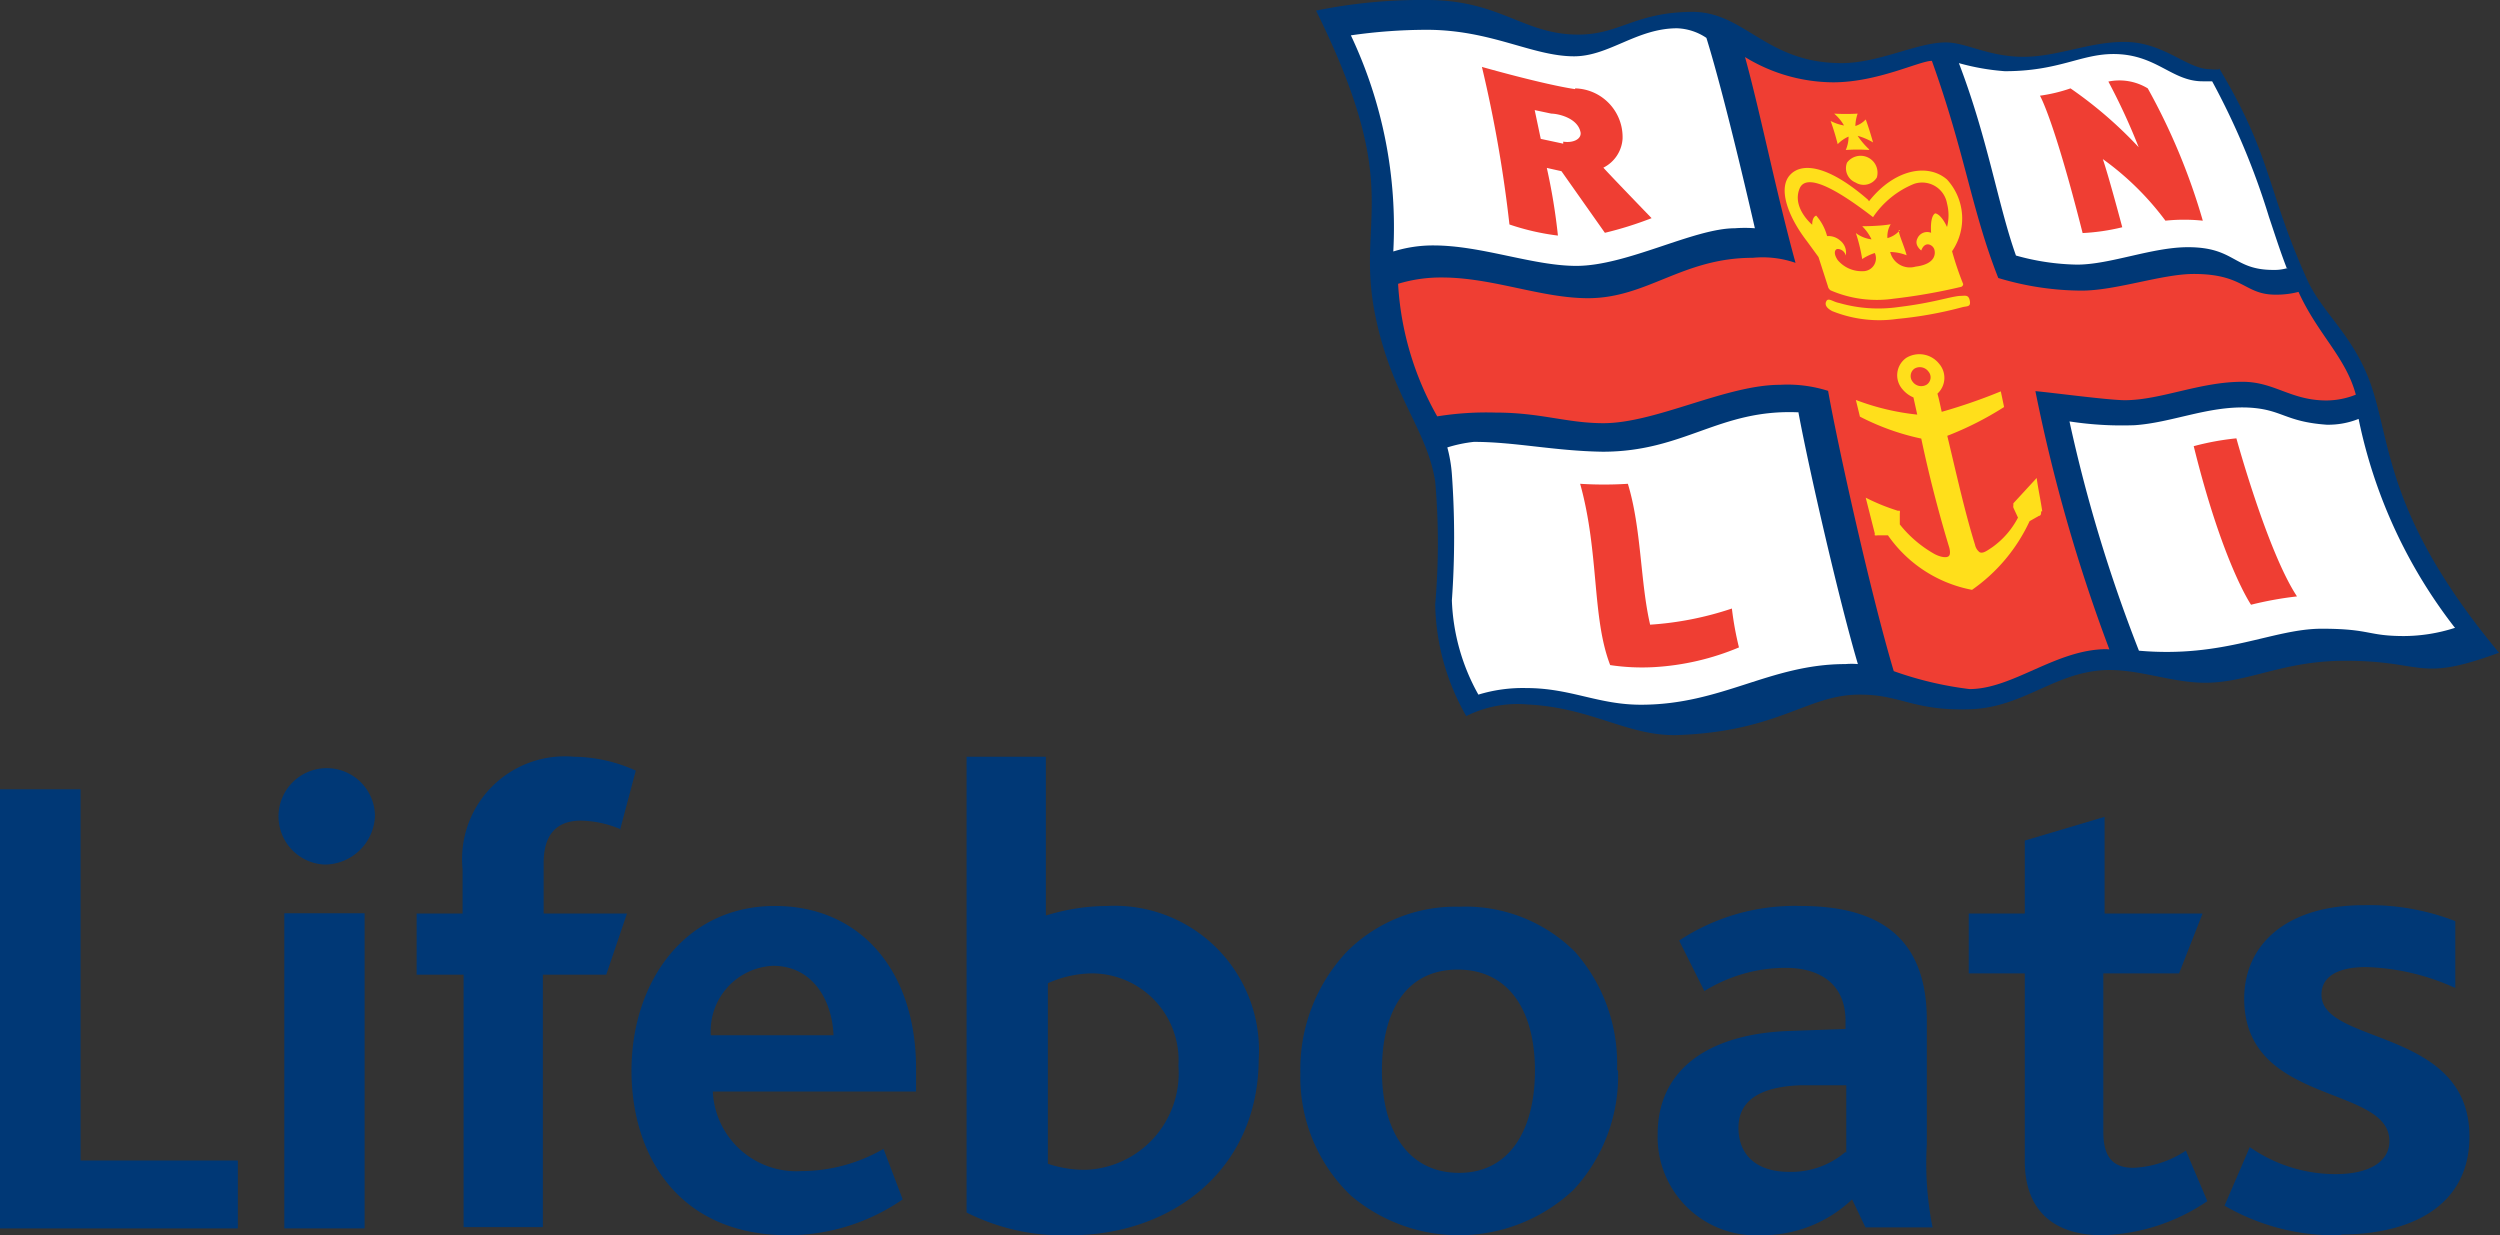 <svg xmlns="http://www.w3.org/2000/svg" data-name="svg2985" viewBox="0 0 99.01 48.92">
  <rect x="0" y="0" width="99.01" height="48.92" fill="#333333" stroke="none"/>
  <defs>
    <clipPath id="a" transform="translate(-.5 -.5)">
      <path fill="none" d="M.5.21h99v49.48H.5z"/>
    </clipPath>
  </defs>
  <g data-name="g2993">
    <g data-name="g11285">
      <path fill="#003876" d="M0 48.65V31.26h3.19v14.7h6.23v2.69H0" data-name="path6615"/>
      <path fill="#003876" d="M12.85 34.24a1.91 1.91 0 1 1 2-1.92 2 2 0 0 1-2 1.92zm1.59 14.41h-3.18V36.17h3.18z" data-name="path6617"/>
      <path fill="#003876" d="M24.6 32.85a4.24 4.24 0 0 0-1.59-.35c-1 0-1.48.59-1.48 1.68v2h3.3l-.82 2.42H21.5v10h-3.14v-10H16.5v-2.42h1.82v-1.75a4.07 4.07 0 0 1 4.41-4.46 6.08 6.08 0 0 1 2.45.55l-.62 2.33" data-name="path6619"/>
      <path fill="#003876" d="M33.01 41h-4.86a2.59 2.59 0 0 1 2.46-2.75c1.61 0 2.35 1.41 2.4 2.75zm3.27 2.24v-.92c0-3.88-2.21-6.44-5.59-6.44-3.56 0-5.68 3-5.68 6.52 0 3.35 1.85 6.52 6.21 6.52a8 8 0 0 0 4.53-1.42l-.76-2a6.53 6.53 0 0 1-3.25.88 3.31 3.31 0 0 1-3.51-3.15h8.05" data-name="path6621"/>
      <path fill="#003876" d="M46.67 42.21a3.83 3.83 0 0 1-3.66 4.12 4.61 4.61 0 0 1-1.51-.24v-7.15a4.38 4.38 0 0 1 1.77-.39 3.44 3.44 0 0 1 3.4 3.66zm3.18-.26a5.72 5.72 0 0 0-6-6.07 8.26 8.26 0 0 0-2.43.38v-6.29h-3.14v18.05a8.47 8.47 0 0 0 4.12.9c4 0 7.45-2.59 7.45-7" data-name="path6623"/>
      <path fill="#003876" d="M60.79 42.4c0 2.34-1 4.05-3 4.05s-3.06-1.63-3.06-4.05 1-4 3-4 3.06 1.59 3.06 4zm3.25 0a6.69 6.69 0 0 0-1.66-4.7 6.14 6.14 0 0 0-4.59-1.79 6.08 6.08 0 0 0-4.44 1.77 6.79 6.79 0 0 0-1.85 4.82 6.5 6.5 0 0 0 2 4.85 6.62 6.62 0 0 0 8.82-.23 6.64 6.64 0 0 0 1.76-4.75" data-name="path6625"/>
      <path fill="#003876" d="M73.09 45.62a3.3 3.3 0 0 1-2.24.79c-1.33 0-2-.71-2-1.74s.76-1.63 2.48-1.69h1.79v2.69zm3.45 3a12.88 12.88 0 0 1-.23-3.3v-4.91c0-3.27-1.87-4.53-5-4.53a8.3 8.3 0 0 0-4.81 1.37l1 2a6.14 6.14 0 0 1 3.21-.92c1.33 0 2.38.61 2.38 2.1v.32l-2.22.08c-3.19.11-5.22 1.51-5.22 4.09a3.89 3.89 0 0 0 4.08 4 5.15 5.15 0 0 0 3.62-1.42l.53 1.11h2.62" data-name="path6627"/>
      <path fill="#003876" d="M83.27 48.92c-2.21 0-3.08-1.25-3.08-2.93v-7.44h-2.22v-2.37h2.22v-2.89l3.16-.94v3.83h3.88l-.93 2.37h-3v6.27c0 1 .37 1.43 1.19 1.43a4.07 4.07 0 0 0 2.08-.68l.85 2a7.75 7.75 0 0 1-4.2 1.35" data-name="path6629"/>
      <g data-name="g6631">
        <g fill="#003876" clip-path="url(#a)" data-name="g6633">
          <path d="M92.72 48.92a8.71 8.71 0 0 1-4.62-1.17l1-2.32a5.93 5.93 0 0 0 3.4 1.07c1.28 0 2.13-.46 2.13-1.31 0-2.24-5.75-1.4-5.75-5.64 0-2.17 1.71-3.7 4.72-3.7a9.41 9.41 0 0 1 3.64.63v2.65a9.08 9.08 0 0 0-3.54-.83c-1.07 0-1.76.35-1.76 1.09 0 2 5.86 1.31 5.86 5.62 0 2.79-2.38 3.88-5.07 3.88" data-name="path6639"/>
          <path d="M87.89 2.71c2.11 3.52 1.87 4.79 3.48 8.36.61 1.36 1.94 2.28 2.6 4.38.74 2.34.67 5.19 5 10.4-3.25 1.2-2.93.31-6.11.32-2.46 0-3.8.87-5.53.87-1.35 0-2.64-.56-4-.5-2 .11-3.21 1.48-5.31 1.55-2.26.07-2.73-.58-4.35-.58-2.09-.01-3.17 1.44-7.17 1.6-2 .08-3.41-1.08-6-1.21a4.54 4.54 0 0 0-2.43.46 9.19 9.19 0 0 1-1.23-4.42 28.23 28.23 0 0 0 0-4.87c-.31-2-1.66-3.31-2.33-6.37-.91-4.1 1.21-5-2.39-12.28A20.81 20.81 0 0 1 56.5 0c2.93 0 3.82 1.37 6 1.37 1.67 0 2.25-.9 4.57-.9 2.05.03 2.89 2.03 5.86 2.03 1.49 0 3-.82 4.13-.82.8 0 1.7.57 3.07.57s2.59-.59 4-.59c1.57 0 2.48 1.08 3.39 1.08a1.64 1.64 0 0 0 .41 0" data-name="path6641"/>
        </g>
      </g>
      <path fill="#fff" d="M53.5 1.4a21.29 21.29 0 0 1 3-.22c2.57 0 4.18 1.05 5.84 1.05 1.38 0 2.48-1.11 4.08-1.11a2.22 2.22 0 0 1 1.16.38c.77 2.47 1.92 7.54 1.92 7.54a5.19 5.19 0 0 0-.79 0c-1.63 0-4.28 1.49-6.28 1.49-1.72 0-3.75-.81-5.66-.81a5.26 5.26 0 0 0-1.59.24A17.75 17.75 0 0 0 53.5 1.4" data-name="path6643"/>
      <path fill="#fff" d="M90.58 10.62a1.77 1.77 0 0 1-.55.07c-1.59 0-1.51-.9-3.38-.9-1.42 0-3.08.69-4.39.69a9.45 9.45 0 0 1-2.42-.36c-.71-1.99-1.11-4.62-2.26-7.62a9.21 9.21 0 0 0 1.82.32c2.14 0 3-.68 4.3-.68 1.7 0 2.3 1.08 3.53 1.08h.38a29 29 0 0 1 2.25 5.37c.24.71.45 1.38.72 2.07" data-name="path6645"/>
      <path fill="#fff" d="M97.23 24.87a20 20 0 0 1-3.82-8.28 3.21 3.21 0 0 1-1.27.23c-1.67-.12-1.76-.62-3.13-.68-1.58-.06-3 .6-4.47.7a13.62 13.62 0 0 1-2.58-.15 59.47 59.47 0 0 0 2.75 9.08c3.39.3 5.3-.87 7.24-.87s1.8.29 3.26.29a6.64 6.64 0 0 0 2-.32" data-name="path6647"/>
      <path fill="#fff" d="M71.23 16.36c.45 2.4 1.64 7.55 2.35 9.94a2.94 2.94 0 0 0-.49 0c-3 0-4.9 1.61-8.1 1.61-1.71 0-2.78-.66-4.54-.66a6 6 0 0 0-1.9.26 8.21 8.21 0 0 1-1.05-3.73 35 35 0 0 0 0-5 5.65 5.65 0 0 0-.18-1.06 5.51 5.51 0 0 1 1.05-.22c1.63 0 3.18.36 5.1.39 3.25 0 4.61-1.7 7.76-1.56" data-name="path6649"/>
      <path fill="#ef3e33" d="M88.57 17.36s1.23 4.49 2.4 6.26a14 14 0 0 0-1.82.33s-1.12-1.63-2.27-6.28a10.59 10.59 0 0 1 1.69-.31" data-name="path6651"/>
      <path fill="#ef3e33" d="M65.35 24.73c-.39-1.68-.34-3.8-.88-5.57a15 15 0 0 1-1.89 0c.76 2.73.46 5.29 1.19 7.18a8.48 8.48 0 0 0 1.75.08 10.15 10.15 0 0 0 3.35-.78 12.35 12.35 0 0 1-.28-1.54 12.75 12.75 0 0 1-3.24.64" data-name="path6653"/>
      <path fill="#ef3e33" d="M85.06 3.5a2.16 2.16 0 0 0-1.56-.27 24.78 24.78 0 0 1 1.2 2.6A16.52 16.52 0 0 0 82 3.5a6.3 6.3 0 0 1-1.21.29s.54.89 1.69 5.44A8.3 8.3 0 0 0 84.05 9s-.53-2-.77-2.7a11.28 11.28 0 0 1 2.48 2.44 7.07 7.07 0 0 1 1.48 0 25 25 0 0 0-2.18-5.24" data-name="path6655"/>
      <path fill="#ef3e33" d="M83.43 25.71c-2 0-3.71 1.58-5.43 1.58a13.93 13.93 0 0 1-3-.71c-.93-3.12-2.23-9-2.6-11.1a5.3 5.3 0 0 0-1.9-.24c-2.15 0-4.92 1.52-7 1.52-1.44 0-2.48-.42-4.26-.42a12.26 12.26 0 0 0-2.32.15 12 12 0 0 1-1.55-5.25 5.8 5.8 0 0 1 1.74-.25c2 0 3.93.82 5.78.82 2.35 0 3.73-1.6 6.53-1.6a4 4 0 0 1 1.69.2c-.76-2.76-1.39-5.94-2-8.15a6.74 6.74 0 0 0 3.49 1c1.76 0 3.42-.85 3.91-.85 1.32 3.67 1.57 5.91 2.63 8.6a11.54 11.54 0 0 0 3.29.5c1.38 0 3.19-.66 4.45-.66 2 0 2 .82 3.24.82a3.46 3.46 0 0 0 .91-.11c.77 1.69 1.87 2.58 2.27 4.07a3.15 3.15 0 0 1-1.16.23c-1.42 0-2.06-.74-3.33-.74-1.68 0-3.22.72-4.64.73-.65 0-2.81-.29-3.56-.36a65.48 65.48 0 0 0 2.93 10.23" data-name="path6657"/>
      <path fill="#ffdf1b" d="M77.74 12.16a15.55 15.55 0 0 1-2.6.47 5 5 0 0 1-2.58-.31c-.09-.05-.32-.18-.24-.37s.25 0 .52.05a5.61 5.61 0 0 0 2.35.16c1.33-.16 2-.4 2.41-.44.21 0 .36-.07.41.18s-.08.22-.27.26" data-name="path6659"/>
      <path fill="#ffdf1b" d="M74.33 7.03a.61.61 0 0 1-.84.2.61.61 0 0 1-.34-.79.67.67 0 0 1 1.18.59" data-name="path6661"/>
      <path fill="#ffdf1b" d="M74.01 5.9a3.09 3.09 0 0 1-.44-.52 2.49 2.49 0 0 1 .61.26c-.16-.57-.29-.91-.29-.91a.93.93 0 0 1-.41.26 1.61 1.61 0 0 1 .09-.49 8.07 8.07 0 0 1-.93 0 1.77 1.77 0 0 1 .39.47 1.83 1.83 0 0 1-.53-.18 9.47 9.47 0 0 1 .28.92 1.34 1.34 0 0 1 .43-.3 1.31 1.31 0 0 1-.11.53 6.77 6.77 0 0 1 .93 0" data-name="path6663"/>
      <path fill="#ffdf1b" d="M74.02 7.97c1-1.27 2.33-1.52 3.09-.86a2.29 2.29 0 0 1 .2 2.84 12.29 12.29 0 0 0 .44 1.3.12.12 0 0 1-.08.11 22.8 22.8 0 0 1-2.68.47 4.61 4.61 0 0 1-2.49-.33.26.26 0 0 1-.11-.17l-.37-1.15-.46-.63c-.77-1-1.16-2.12-.65-2.64s1.59-.29 3.07 1zm1.18 1.14c0 .2.19.56.31 1a1.84 1.84 0 0 0-.65-.13.8.8 0 0 0 1 .58c.82-.1.8-.54.74-.7s-.36-.34-.51.06c0 0-.28-.2-.16-.46a.42.42 0 0 1 .55-.24s-.06-.64.16-.77c0 0 .22 0 .47.54a1.86 1.86 0 0 0 0-.93 1 1 0 0 0-1.3-.78 3.58 3.58 0 0 0-1.63 1.32c-1-.77-2.6-1.89-2.91-1.13s.5 1.43.5 1.43c0-.33.16-.36.16-.36a2 2 0 0 1 .43.81.7.7 0 0 1 .51.17.61.61 0 0 1 .23.6.34.34 0 0 0-.32-.26c-.09 0-.2.14 0 .44a1.24 1.24 0 0 0 1 .44.51.51 0 0 0 .47-.72 2 2 0 0 0-.5.24 6.53 6.53 0 0 0-.25-1.03 1.29 1.29 0 0 0 .62.25 1.82 1.82 0 0 0-.37-.52s.73 0 1.13-.08a.93.93 0 0 0-.13.55 1 1 0 0 0 .5-.32" data-name="path6665"/>
      <path fill="#ef3e33" d="M62.38 3.5a1.93 1.93 0 0 1 1.88 2 1.38 1.38 0 0 1-.76 1.14c.18.21 1.91 2 1.91 2a14.19 14.19 0 0 1-1.85.58l-1.72-2.44-.58-.13a23.73 23.73 0 0 1 .44 2.68 9.55 9.55 0 0 1-1.92-.44 51.69 51.69 0 0 0-1.09-6.24s2.42.69 3.69.88zm-.47 2.11c.38.06.71-.09.69-.35-.1-.6-.92-.76-1.16-.76l-.66-.14.24 1.14.89.19" data-name="path6667"/>
      <path fill="#ffdf1b" d="M80.88 20.25c-.06-.44-.16-.88-.22-1.32l-.92 1a.15.15 0 0 0 0 .07.23.23 0 0 0 0 .11l.18.39a3.32 3.32 0 0 1-1 1.16c-.25.17-.39.27-.52.21a.5.5 0 0 1-.18-.29c-.41-1.32-.73-2.78-1.1-4.32a12.78 12.78 0 0 0 2.25-1.14l-.13-.62a22 22 0 0 1-2.34.81c-.06-.26-.1-.48-.17-.72a.85.85 0 0 0 .07-1.18 1 1 0 0 0-1.3-.24.84.84 0 0 0-.16 1.24 1.16 1.16 0 0 0 .44.33l.15.68a9.62 9.62 0 0 1-2.43-.58l.16.66a9.63 9.63 0 0 0 2.43.87c.25 1.19.62 2.71 1.11 4.32 0 0 .06.21 0 .31s-.29.09-.57-.05a4.7 4.7 0 0 1-1.39-1.18v-.43a.31.31 0 0 0 0-.11.13.13 0 0 0-.07 0 8.06 8.06 0 0 1-1.28-.52l.36 1.42a.13.13 0 0 0 0 .07.2.2 0 0 0 .11 0h.41a5.24 5.24 0 0 0 3.33 2.16 6.8 6.8 0 0 0 2.28-2.72l.37-.21s.07 0 .08-.08a.16.16 0 0 0 0-.09zm-5.06-5.65a.42.42 0 0 1 .55.11.35.35 0 0 1-.06.52.42.42 0 0 1-.56-.11.36.36 0 0 1 .07-.52" data-name="path6669"/>
    </g>
  </g>
</svg>

